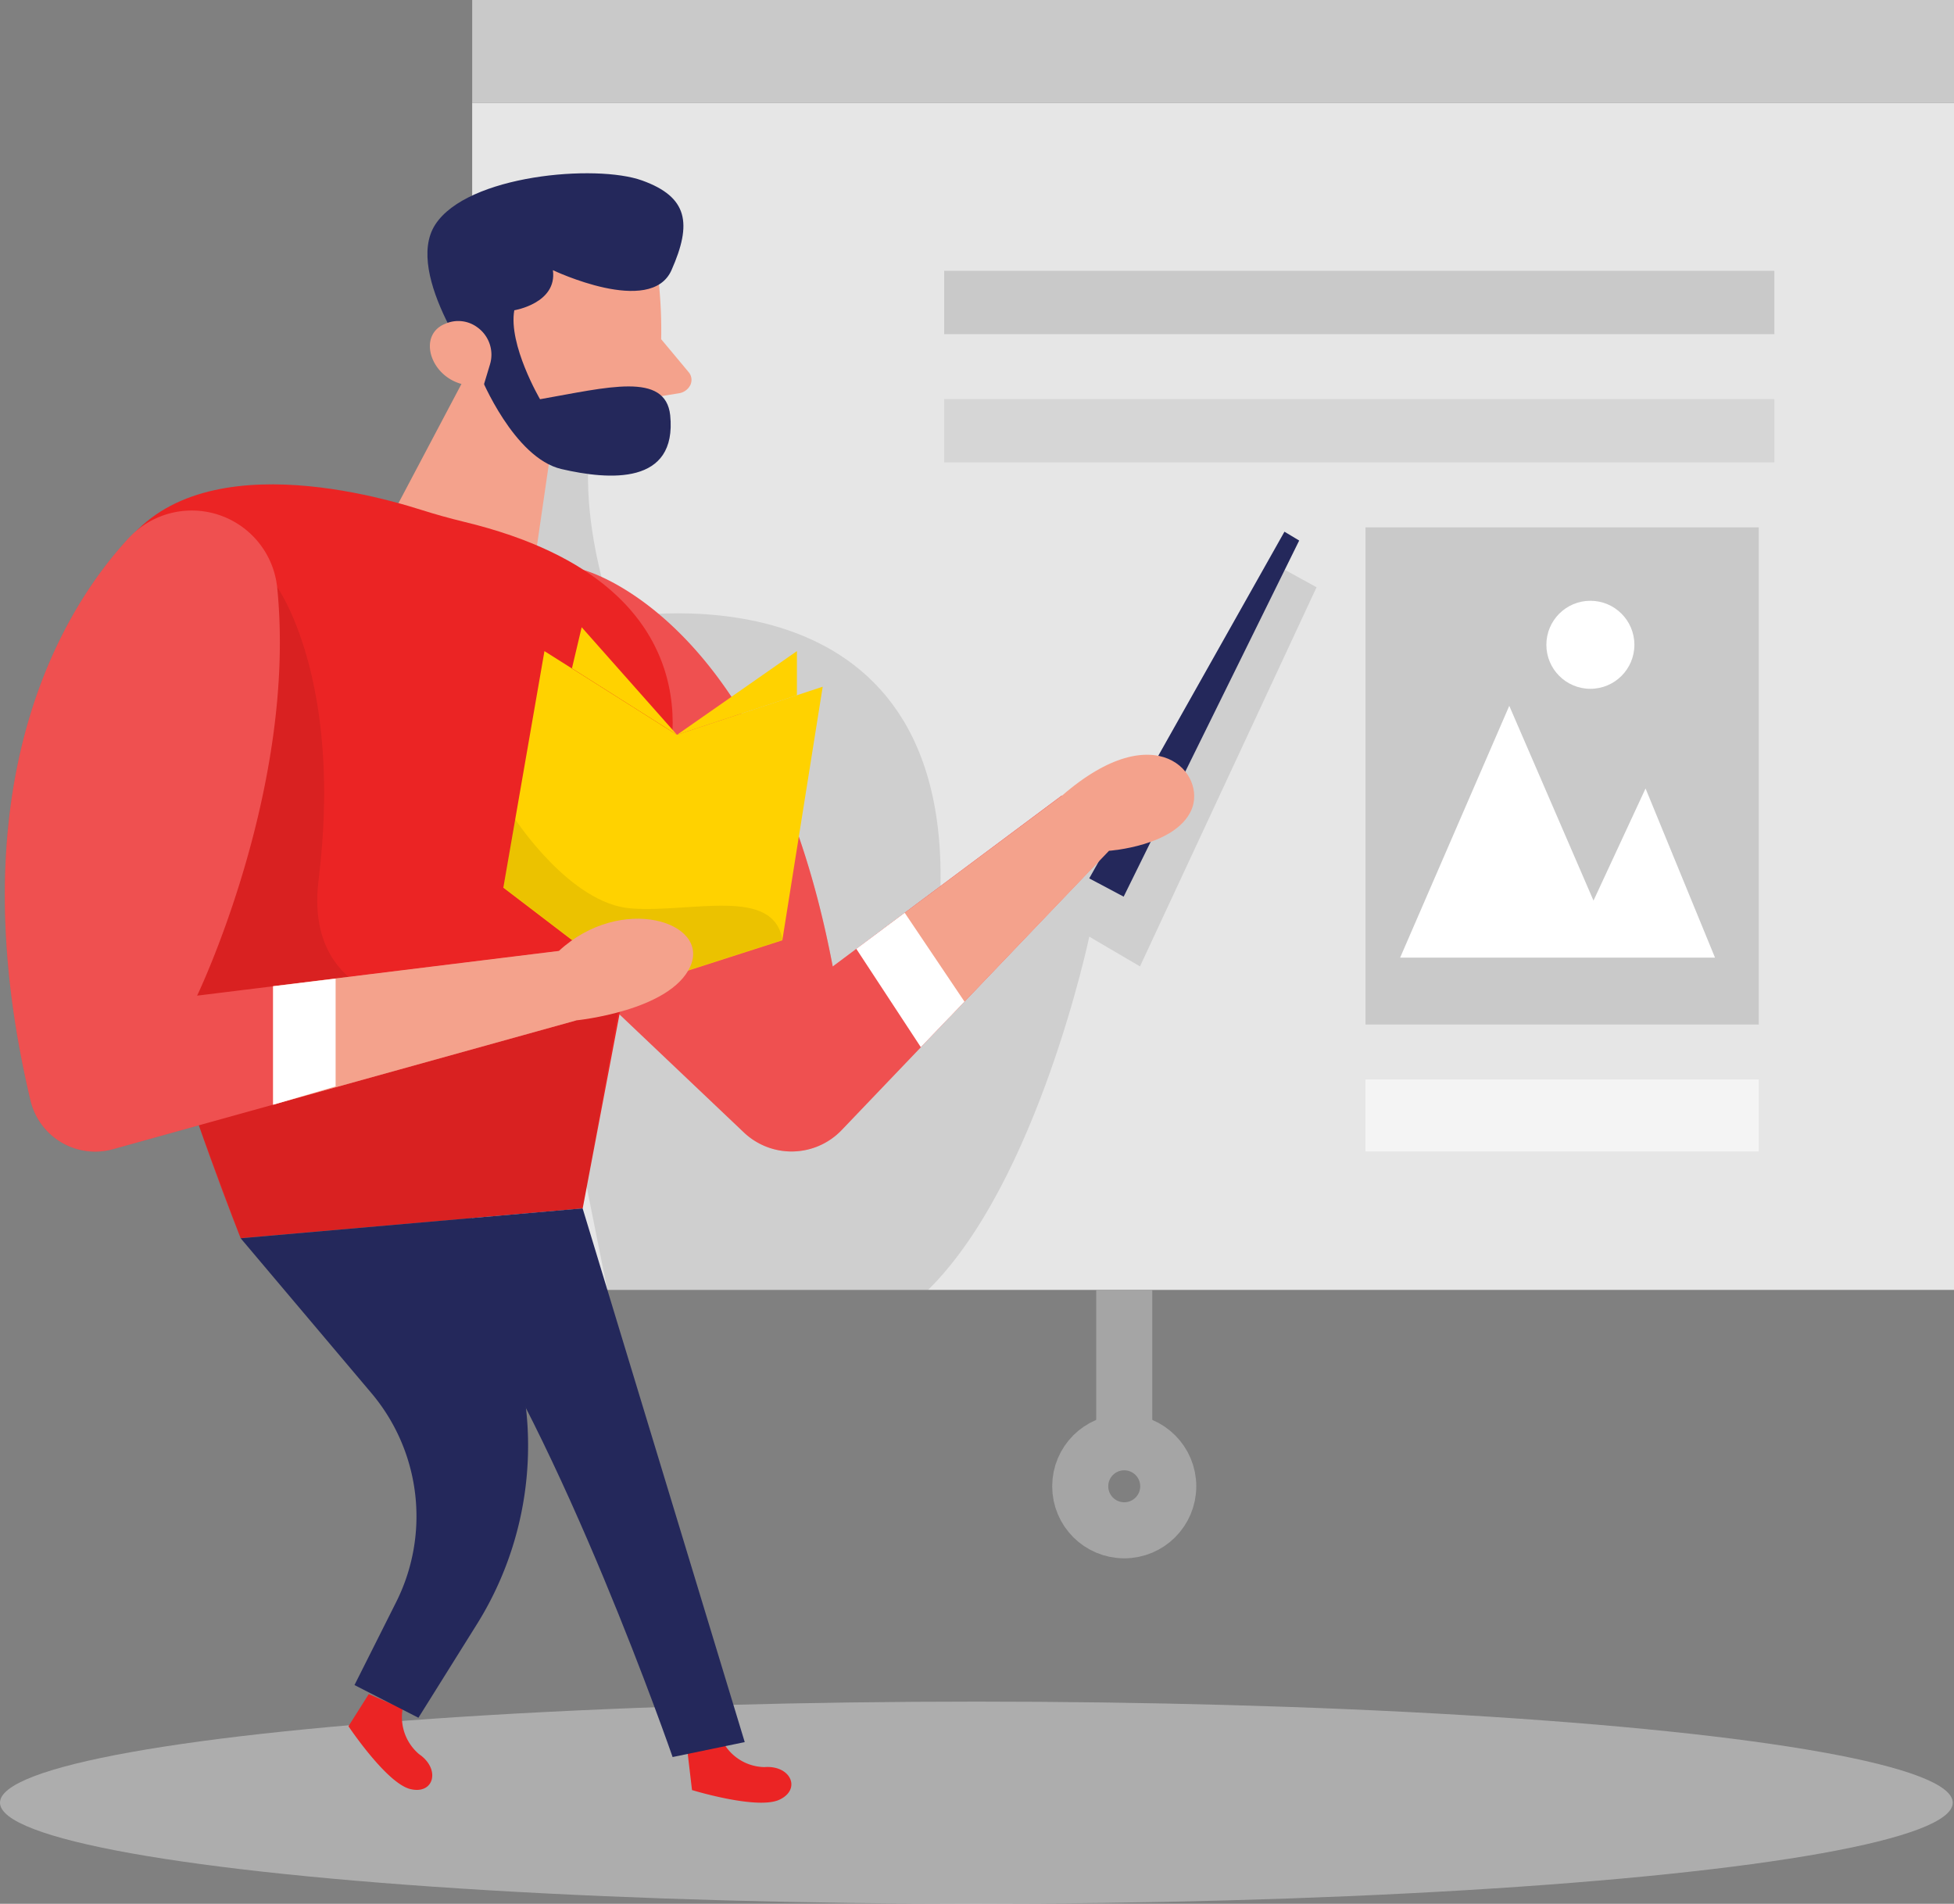<svg xmlns="http://www.w3.org/2000/svg" width="104.557" height="101.868" viewBox="0 0 104.557 101.868">
  <rect x="0" y="0" width="104.557" height="101.868" fill="#808080" stroke="none"/>
  <g id="ab-3-m" transform="translate(0.259)">
    <rect id="Rectangle_93" data-name="Rectangle 93" width="79.291" height="63.506" transform="translate(25.007 5.514)" fill="#e6e6e6"/>
    <path id="Path_659" data-name="Path 659" d="M122.934,54.9s3.143,1.469,0,6.378,0,13.154,0,13.154S140.76,70.947,140.4,88.773l6.993-1.325,5.669-6.074,5.76-9.547,1.7.935-9.448,20.288-2.713-1.591s-2.757,13.128-8.624,18.9H122.572l-3.922-19.58-3.31-22.138,3.252-9.178Z" transform="translate(-90.333 -41.339)" opacity="0.1"/>
    <path id="Path_660" data-name="Path 660" d="M130.2,97.45s9.8,2.387,13.382,21.227l12.26-9.15,2.5,2.96-14.281,14.942a3.708,3.708,0,0,1-5.235.127l-8.541-8.107Z" transform="translate(-99.282 -66.962)" fill="#eb2424"/>
    <path id="Path_661" data-name="Path 661" d="M130.2,97.45s9.8,2.387,13.382,21.227l12.26-9.15,2.5,2.96-14.281,14.942a3.708,3.708,0,0,1-5.235.127l-8.541-8.107Z" transform="translate(-99.282 -66.962)" fill="#fff" opacity="0.2"/>
    <ellipse id="Ellipse_97" data-name="Ellipse 97" cx="52.245" cy="5.409" rx="52.245" ry="5.409" transform="translate(-0.259 91.051)" fill="#e6e6e6" opacity="0.45"/>
    <g id="Group_81" data-name="Group 81" transform="translate(19.863 9.271)">
      <path id="Path_662" data-name="Path 662" d="M123.33,65.319a24.3,24.3,0,0,1-.434,7.568,2.358,2.358,0,0,1-1.228,1.407,3.047,3.047,0,0,1-2.027.243c-1.762-.408-4.012-1.4-4.6-3.808l-1.583-3.985a3.858,3.858,0,0,1,2.065-4.375C118.546,60.524,123.213,62.54,123.33,65.319Z" transform="translate(-108.188 -59.335)" fill="#f4a28c"/>
      <path id="Path_663" data-name="Path 663" d="M111.917,72.04,105.86,83.5l7.88,5.02L115.31,77.74Z" transform="translate(-105.86 -63.579)" fill="#f4a28c"/>
      <path id="Path_665" data-name="Path 665" d="M127.495,72.71l1.48,1.774a.643.643,0,0,1,.1.7.828.828,0,0,1-.63.445l-2.065.331Z" transform="translate(-112.257 -63.853)" fill="#f4a28c"/>
      <path id="Path_689" data-name="Path 689" d="M112.707,68.621s1.769,4.346,4.322,4.937,6.194.875,5.816-2.88c-.255-2.336-3.352-1.49-6.965-.857,0,0-1.707-2.915-1.377-4.76,0,0,2.306-.373,2.065-2.146,0,0,5.238,2.5,6.346,0s.888-3.914-1.576-4.8-9.346-.3-11.067,2.365S112.707,68.621,112.707,68.621Z" transform="translate(-107.105 -57.73)" fill="#24285b"/>
      <path id="Path_690" data-name="Path 690" d="M113.256,73.442a1.8,1.8,0,0,0-.688-2.016,1.713,1.713,0,0,0-1.7-.177c-1.769.7-.5,3.719,2.065,3.264Z" transform="translate(-107.165 -63.195)" fill="#f4a28c"/>
    </g>
    <path id="Path_664" data-name="Path 664" d="M84.208,87.964c-.768-.187-1.536-.4-2.291-.64-3.377-1.07-13.84-3.735-16.823,3.572-3.58,8.752,7.16,35.4,7.16,35.4l18.3-1.591,4.376-23.073S98.7,91.453,84.208,87.964Z" transform="translate(-59.635 -60.042)" fill="#eb2424"/>
    <path id="Path_672" data-name="Path 672" d="M146.205,255.14a2.579,2.579,0,0,0,2.212,1.337c1.416-.111,1.989,1.193.8,1.746s-4.674-.517-4.674-.517l-.239-2.021Z" transform="translate(-107.773 -161.922)" fill="#eb2424"/>
    <path id="Path_673" data-name="Path 673" d="M101.6,249.464a2.593,2.593,0,0,0,.879,2.431c1.166.8.8,2.18-.473,1.866S98.7,250.4,98.7,250.4l1.086-1.719Z" transform="translate(-80.313 -158.032)" fill="#eb2424"/>
    <path id="Path_674" data-name="Path 674" d="M75.89,99.8s3.536,4.909,2.212,15.65,16.179,6.234,16.179,6.234l-2.049,11.361-18.3,1.591-2.24-6.039L67.15,112.84Z" transform="translate(-61.313 -68.377)" opacity="0.08"/>
    <path id="Path_675" data-name="Path 675" d="M119.53,121.048l2.2-12.658,7.089,4.479,7.8-2.574-2.16,13.569-7.912,2.542Z" transform="translate(-92.856 -73.55)" fill="#ffd200"/>
    <path id="Path_676" data-name="Path 676" d="M59.134,90.919c-4.141,4.463-9.118,13.971-5.279,30.138a3.556,3.556,0,0,0,4.4,2.594l24.791-6.89-.923-3.715-19.357,2.387s5.366-11.139,4.284-21.851a4.595,4.595,0,0,0-7.916-2.661Z" transform="translate(-52.478 -62.157)" fill="#eb2424"/>
    <path id="Path_677" data-name="Path 677" d="M120.163,131s2.948,4.527,6.194,4.774,7.634-1.193,8.107,1.687L126.551,140l-7.021-5.358Z" transform="translate(-92.856 -87.166)" opacity="0.08"/>
    <path id="Path_678" data-name="Path 678" d="M59.134,90.919c-4.141,4.463-9.118,13.971-5.279,30.138a3.556,3.556,0,0,0,4.4,2.594l24.791-6.89-.923-3.715-19.357,2.387s5.366-11.139,4.284-21.851a4.595,4.595,0,0,0-7.916-2.661Z" transform="translate(-52.478 -62.157)" fill="#fff" opacity="0.2"/>
    <path id="Path_679" data-name="Path 679" d="M88.55,148v6.341l16.23-4.511s5.036-.5,6.1-2.888-3.712-3.9-7.033-.827Z" transform="translate(-74.2 -95.232)" fill="#f4a28c"/>
    <path id="Path_680" data-name="Path 680" d="M88.56,152.85v6.341l3.346-.983V152.44Z" transform="translate(-74.206 -100.077)" fill="#fff"/>
    <path id="Path_681" data-name="Path 681" d="M134.375,110.936l-5.1-5.756-.521,2.2Z" transform="translate(-98.409 -71.617)" fill="#ffd200"/>
    <path id="Path_682" data-name="Path 682" d="M84.2,184.949l6.993,8.282a10.224,10.224,0,0,1,1.329,11.182l-2.232,4.443,3.421,1.75,3.139-5.02a18.036,18.036,0,0,0,2.1-14.265h0a5.191,5.191,0,0,1,.9-4.531l2.649-3.441Z" transform="translate(-71.581 -118.691)" fill="#24285b"/>
    <path id="Path_683" data-name="Path 683" d="M142.89,112.869l6.417-4.479v2.363Z" transform="translate(-106.924 -73.55)" fill="#ffd200"/>
    <path id="Path_684" data-name="Path 684" d="M198.34,110.88l10.446-18.55.788.473-9.392,19.055Z" transform="translate(-140.315 -63.879)" fill="#24285b"/>
    <path id="Path_685" data-name="Path 685" d="M119.674,183.37l8.672,28.55-3.859.8s-5.915-17.106-11.767-25.332Z" transform="translate(-88.755 -118.703)" fill="#24285b"/>
    <path id="Path_686" data-name="Path 686" d="M170.59,131.656l3.552,4.734,8.545-8.919s3.533-.243,4.4-2.164-1.858-5.171-6.9-.8Z" transform="translate(-123.604 -81.946)" fill="#f4a28c"/>
    <path id="Path_687" data-name="Path 687" d="M167.01,145.519l3.453,5.263,2.335-2.439L169.6,143.59Z" transform="translate(-121.449 -94.748)" fill="#fff"/>
    <ellipse id="Ellipse_98" data-name="Ellipse 98" cx="2.355" cy="2.355" rx="2.355" ry="2.355" transform="translate(57.543 77.174)" fill="none" stroke="#a5a5a5" stroke-miterlimit="10" stroke-width="3"/>
    <rect id="Rectangle_94" data-name="Rectangle 94" width="79.291" height="5.514" transform="translate(25.007 0)" fill="#c9c9c9"/>
    <rect id="Rectangle_95" data-name="Rectangle 95" width="44.423" height="3.389" transform="translate(50.263 14.492)" fill="#c9c9c9"/>
    <rect id="Rectangle_96" data-name="Rectangle 96" width="44.423" height="3.389" transform="translate(50.263 21.354)" fill="#c9c9c9" opacity="0.55"/>
    <rect id="Rectangle_97" data-name="Rectangle 97" width="21.044" height="26.601" transform="translate(72.807 28.22)" fill="#c9c9c9"/>
    <path id="Path_688" data-name="Path 688" d="M240.16,129.224,246,115.75l4.507,10.422,2.785-6,3.716,9.05Z" transform="translate(-165.499 -77.982)" fill="#fff"/>
    <ellipse id="Ellipse_99" data-name="Ellipse 99" cx="2.355" cy="2.355" rx="2.355" ry="2.355" transform="translate(82.486 32.147)" fill="#fff"/>
    <line id="Line_1" data-name="Line 1" y1="8.155" transform="translate(59.898 69.019)" fill="none" stroke="#a5a5a5" stroke-miterlimit="10" stroke-width="3"/>
    <rect id="Rectangle_98" data-name="Rectangle 98" width="21.044" height="3.855" transform="translate(72.807 57.757)" fill="#fff" opacity="0.57"/>
  </g>
</svg>

